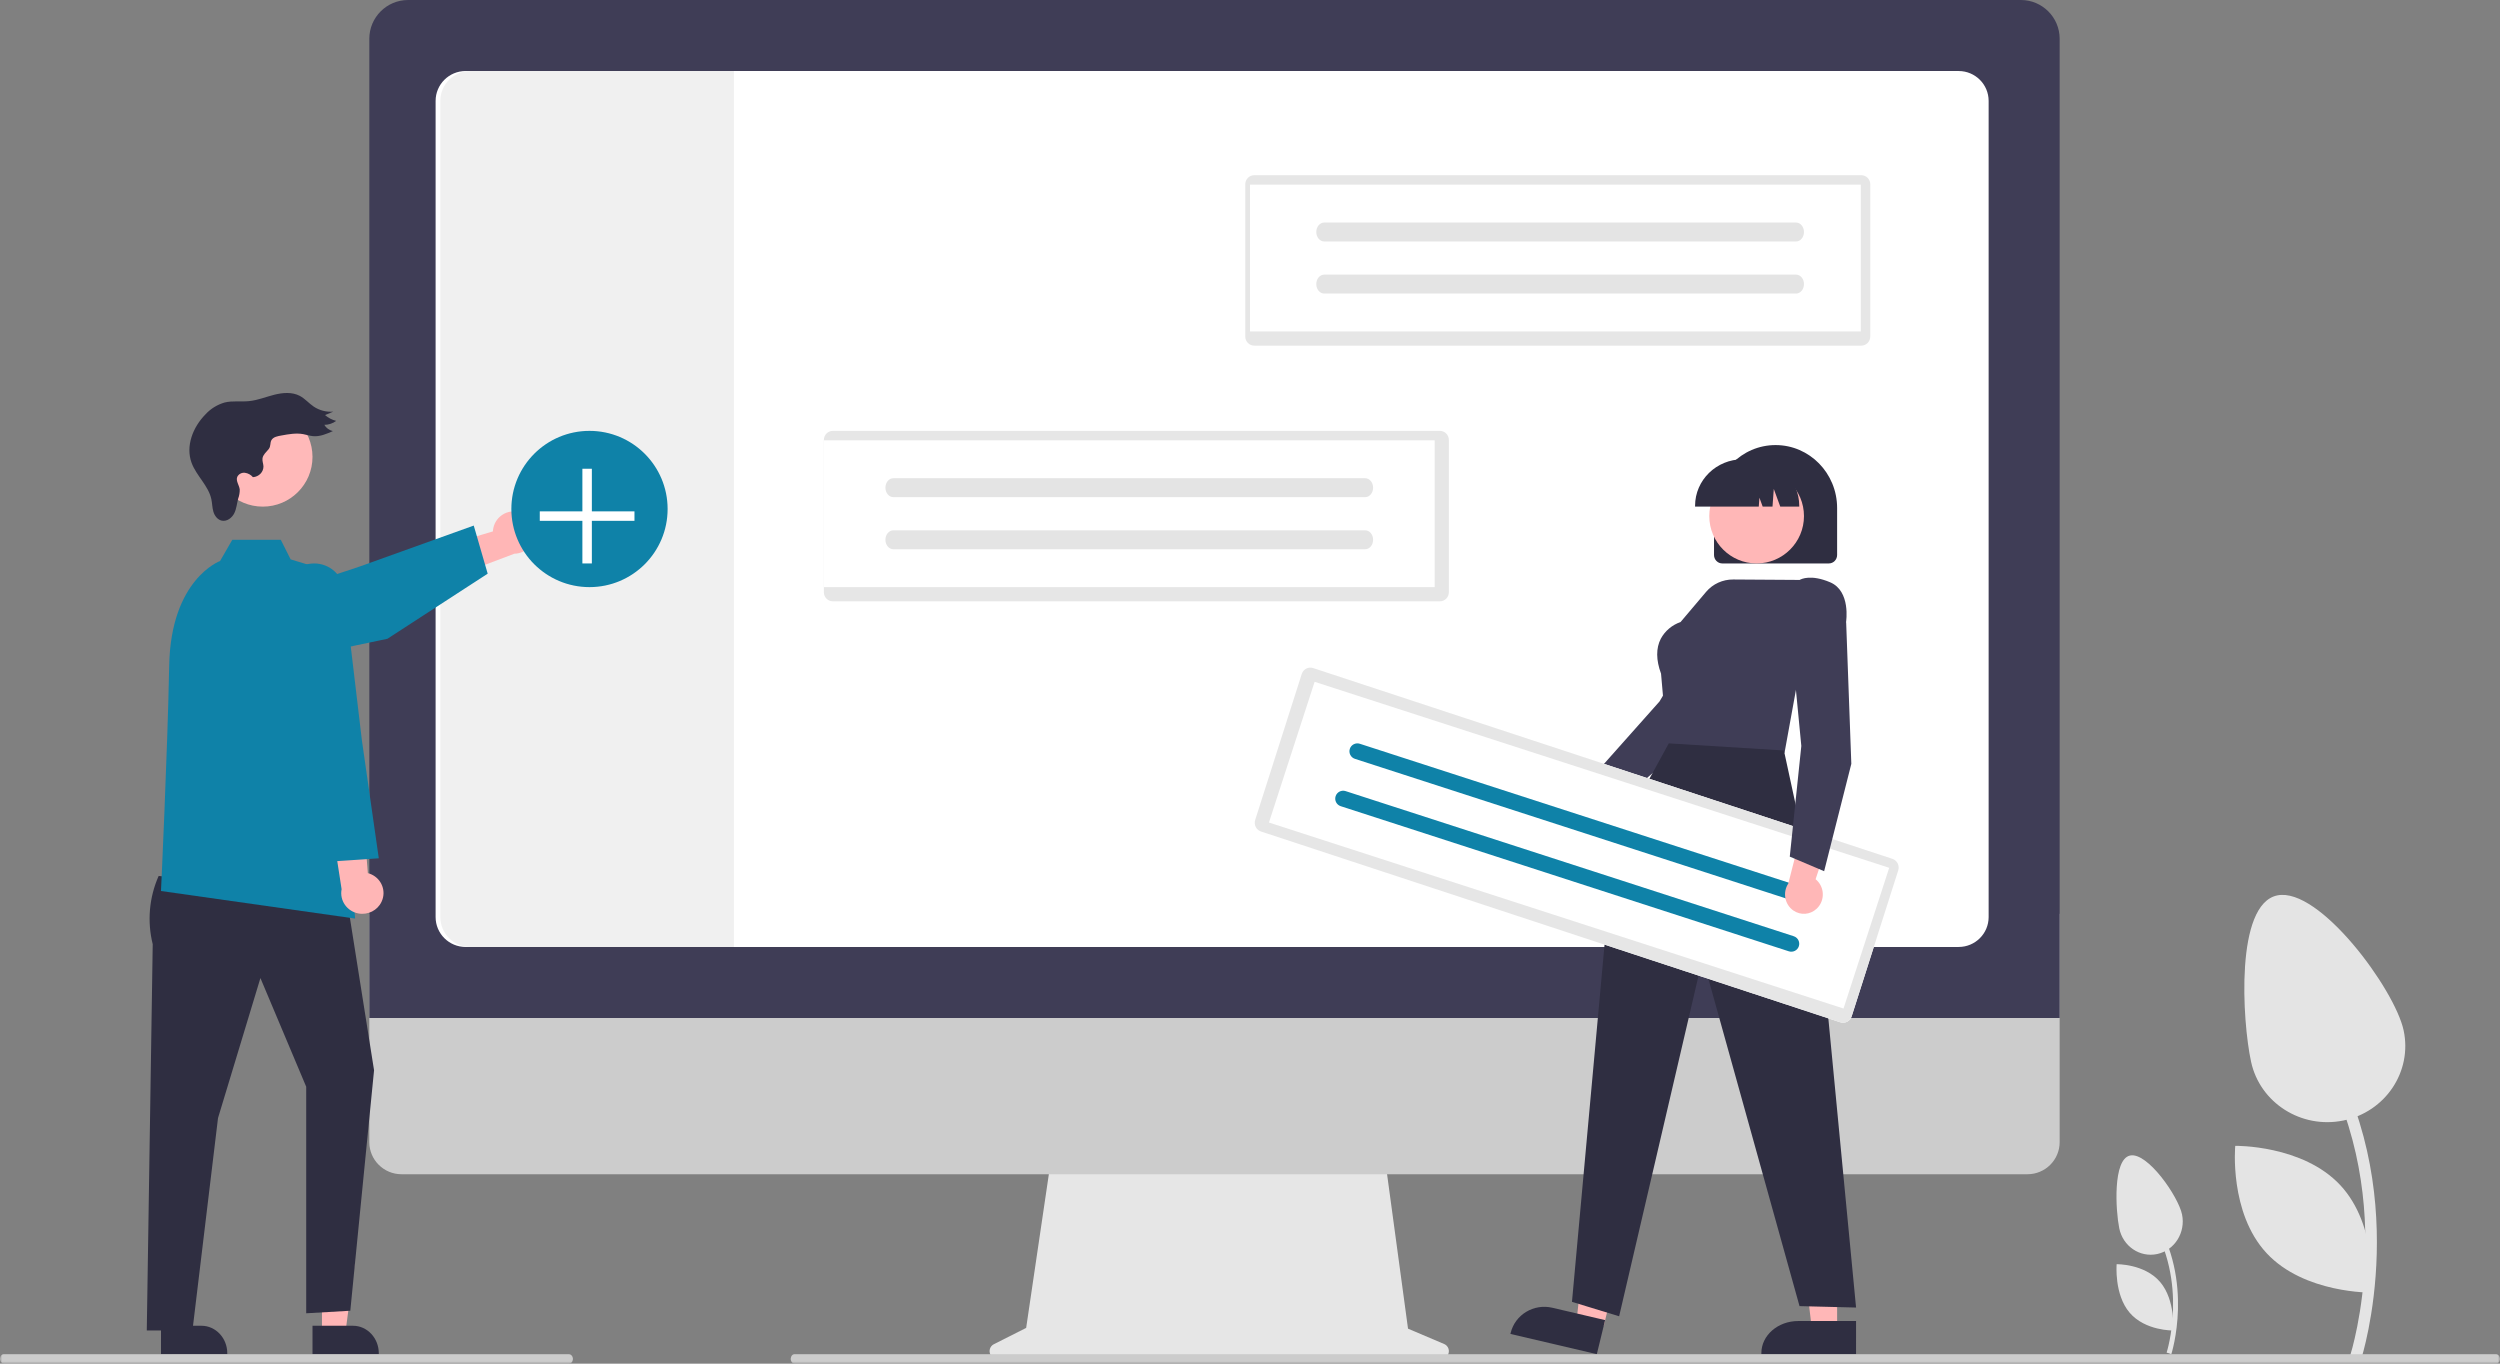 <svg xmlns="http://www.w3.org/2000/svg" xmlns:xlink="http://www.w3.org/1999/xlink" width="528px" height="288px" viewBox="0 0 528 288"><rect x="0" y="0" width="528" height="288" fill="#808080" stroke="none"/><title>illustration</title><defs><polygon id="path-1" points="0 288 528 288 528 0 0 0"></polygon></defs><g id="Website" stroke="none" stroke-width="1" fill="none" fill-rule="evenodd"><g id="Homepage" transform="translate(-210, -7517)"><g id="illustration" transform="translate(210, 7517)"><path d="M458.583,286 C458.633,285.848 463.508,270.603 454.881,257 L454,257.571 C462.35,270.739 457.639,285.518 457.591,285.666 L458.583,286 Z" id="Fill-1" fill="#E4E4E4"></path><path d="M447.586,259.412 C448.357,263.214 451.952,265.648 455.616,264.848 C459.279,264.048 461.624,260.318 460.853,256.516 C460.853,256.514 460.853,256.511 460.852,256.509 C460.079,252.707 453.53,243.246 449.866,244.048 C446.203,244.85 446.814,255.611 447.586,259.412" id="Fill-3" fill="#E4E4E4"></path><path d="M449.777,277.239 C453.071,281.104 458.965,281 458.965,281 C458.965,281 459.518,274.627 456.223,270.761 C452.929,266.896 447.035,267 447.035,267 C447.035,267 446.483,273.373 449.777,277.239" id="Fill-5" fill="#E4E4E4"></path><path d="M498.694,287 C498.811,286.643 510.185,250.897 490.055,219 L488,220.338 C507.485,251.214 496.491,285.87 496.378,286.217 L498.694,287 Z" id="Fill-7" fill="#E4E4E4"></path><path d="M475.424,224.233 C477.3,232.924 486.034,238.483 494.93,236.651 C503.827,234.818 509.519,226.287 507.642,217.596 C505.766,208.906 489.859,187.277 480.962,189.11 C472.065,190.943 473.547,215.543 475.424,224.233" id="Fill-9" fill="#E4E4E4"></path><path d="M478.711,264.672 C486.673,273.232 500.916,272.999 500.916,272.999 C500.916,272.999 502.251,258.888 494.289,250.328 C486.328,241.768 472.084,242.001 472.084,242.001 C472.084,242.001 470.749,256.112 478.711,264.672" id="Fill-11" fill="#E4E4E4"></path><path d="M305.007,283.856 L297.374,280.613 L292.137,242 L222.402,242 L216.726,280.455 L209.897,283.9 C209.096,284.304 208.771,285.287 209.172,286.096 C209.446,286.65 210.008,287 210.622,287 L304.378,287 C305.273,287 306,286.268 306,285.364 C306,284.705 305.609,284.111 305.007,283.856" id="Fill-13" fill="#E6E6E6"></path><path d="M428.212,248 L84.789,248 C81.037,247.992 78,244.96 78,241.225 L78,193 L435,193 L435,241.225 C435,244.96 431.963,247.992 428.212,248" id="Fill-15" fill="#CCCCCC"></path><path d="M435,215 L78,215 L78,8.186 C78.005,3.667 81.667,0.005 86.187,0 L426.813,0 C431.333,0.005 434.995,3.667 435,8.186 L435,215 Z" id="Fill-17" fill="#3F3D56"></path><path d="M413.673,15 L98.327,15 C94.833,15.004 92,17.83 92,21.313 L92,193.687 C92,197.17 94.833,199.996 98.327,200 L413.673,200 C417.167,199.994 420,197.17 420,193.687 L420,21.313 C420,17.83 417.167,15.006 413.673,15" id="Fill-19" fill="#FFFFFF"></path><path d="M155,15 L155,200 L99.305,200 C95.822,199.996 93.002,197.17 93,193.687 L93,21.313 C93.002,17.83 95.822,15.004 99.305,15 L155,15 Z" id="Fill-21" fill="#F0F0F0"></path><path d="M109.507,108.112 C107.121,107.567 104.747,109.066 104.204,111.46 C104.147,111.715 104.111,111.975 104.099,112.237 L89,116.704 L95.251,122 L108.63,116.946 C111.09,116.899 113.046,114.86 112.999,112.392 C112.96,110.327 111.516,108.557 109.507,108.112 Z" id="Fill-23" fill="#FFB6B6"></path><path d="M47.323,142 C43.827,141.995 40.996,139.198 41,135.752 C41.004,133.078 42.735,130.703 45.306,129.848 L76.064,119.615 L100.056,111 L103,121.157 L81.82,134.913 L48.647,141.863 C48.212,141.954 47.768,142 47.323,142" id="Fill-25" fill="#0F82A8"></path><polygon id="Fill-27" fill="#FFB6B6" points="68.001 283 72.743 283 75 266 68 266"></polygon><path d="M66,280.001 L74.551,280 L74.551,280 C77.56,280.001 80,282.602 80,285.811 L80,285.999 L66,286 L66,280.001 Z" id="Fill-29" fill="#2F2E41"></path><polygon id="Fill-31" fill="#FFB6B6" points="34.001 283 38.743 283 41 266 34 266"></polygon><path d="M34,280.001 L42.551,280 L42.551,280 C45.56,280.001 48,282.602 48,285.811 L48,285.999 L34,286 L34,280.001 Z" id="Fill-33" fill="#2F2E41"></path><path d="M33.508,185 C31.498,189.546 31.058,194.601 32.254,199.41 L31,281 L40.645,281 L46.045,236.13 L55,206.565 L64.672,229.522 L64.672,277.367 L73.985,276.826 L79,226.043 L73.268,189.87 L33.508,185 Z" id="Fill-35" fill="#2F2E41"></path><path d="M69.354,120.556 L61.382,118.141 L59.302,114 L49.062,114 L46.478,118.486 C46.478,118.486 36.08,122.281 35.733,140.568 C35.386,158.854 34,188.181 34,188.181 L75,194 L69.354,120.556 Z" id="Fill-37" fill="#0F82A8"></path><path d="M80.589,190.438 C81.618,188.258 80.649,185.674 78.425,184.665 C78.188,184.558 77.941,184.471 77.689,184.406 L76.472,169 L70,173.924 L72.148,187.8 C71.681,190.171 73.264,192.463 75.683,192.92 C77.708,193.303 79.735,192.276 80.589,190.438 Z" id="Fill-39" fill="#FFB6B6"></path><path d="M69.275,182 L60,158.7 L60,125.245 C60,121.796 62.842,119 66.349,119 C69.571,119 72.282,121.374 72.656,124.521 L76.428,156.33 L80,181.272 L69.275,182 Z" id="Fill-41" fill="#0F82A8"></path><path d="M55.5,86 C61.299,86 66,90.701 66,96.5 C66,102.299 61.299,107 55.5,107 C49.701,107 45,102.299 45,96.5 C45,90.701 49.701,86 55.5,86" id="Fill-43" fill="#FFB9B9"></path><path d="M56.732,94.869 C56.233,95.48 55.549,96.032 55.44,96.799 C55.358,97.367 55.619,97.929 55.643,98.502 C55.648,99.703 54.672,100.7 53.416,100.778 C52.994,100.272 52.385,99.94 51.714,99.85 C51.028,99.776 50.373,100.137 50.098,100.741 C49.781,101.594 50.514,102.461 50.632,103.358 C50.647,104.023 50.535,104.684 50.3,105.309 C50.029,106.34 49.957,107.43 49.483,108.391 C49.009,109.352 47.955,110.179 46.864,109.966 C45.947,109.788 45.326,108.94 45.07,108.081 C44.813,107.222 44.825,106.312 44.639,105.436 C44.036,102.592 41.469,100.485 40.462,97.746 C39.172,94.237 40.722,90.224 43.394,87.516 C44.473,86.329 45.884,85.458 47.46,85.004 C49.125,84.599 50.885,84.89 52.594,84.717 C54.42,84.532 56.138,83.824 57.913,83.374 C59.688,82.924 61.671,82.755 63.285,83.592 C64.411,84.176 65.226,85.183 66.275,85.885 C67.477,86.684 68.935,87.056 70.394,86.937 L68.651,87.664 C69.319,88.248 70.125,88.669 71,88.891 C70.288,89.429 69.406,89.725 68.497,89.729 C68.88,90.388 69.532,90.866 70.298,91.05 C68.974,91.643 67.569,92.25 66.113,92.116 C65.4,92.051 64.718,91.809 64.014,91.685 C62.513,91.42 60.971,91.694 59.471,91.969 C58.684,92.113 57.717,92.251 57.32,92.973 C56.989,93.575 57.242,94.245 56.732,94.869" id="Fill-45" fill="#2F2E41"></path><path d="M124.5,91 C133.613,91 141,98.387 141,107.5 C141,116.613 133.613,124 124.5,124 C115.387,124 108,116.613 108,107.5 C108,98.387 115.387,91 124.5,91" id="Fill-47" fill="#0F82A8"></path><polygon id="Fill-49" fill="#FFFFFF" points="134 108 125 108 125 99 123 99 123 108 114 108 114 110 123 110 123 119 125 119 125 110 134 110"></polygon><path d="M264.899,37 C263.851,37.001 263,37.86 263,38.921 L263,71.079 C263,72.14 263.851,72.999 264.899,73 L393.101,73 C394.149,72.999 394.998,72.14 395,71.079 L395,38.921 C394.998,37.86 394.149,37.001 393.101,37 L264.899,37 Z" id="Fill-51" fill="#FFFFFF"></path><path d="M264.899,37 C263.851,37.001 263,37.86 263,38.921 L263,71.079 C263,72.14 263.851,72.999 264.899,73 L393.101,73 C394.149,72.999 394.998,72.14 395,71.079 L395,38.921 C394.998,37.86 394.149,37.001 393.101,37 L264.899,37 Z" id="Fill-53" fill="#E6E6E6"></path><mask id="mask-2" fill="white"><use xlink:href="#path-1"></use></mask><g id="Clip-56"></g><polygon id="Fill-55" fill="#FFFFFF" mask="url(#mask-2)" points="264 70 393 70 393 39 264 39"></polygon><path d="M279.678,47 C278.752,47 278,47.895 278,49 C278,50.105 278.752,51 279.678,51 L379.321,51 C380.248,51.001 381,50.105 381,49.001 C381,47.897 380.249,47.001 379.323,47 L279.678,47 Z" id="Fill-57" fill="#E4E4E4" mask="url(#mask-2)"></path><path d="M279.675,58 C278.748,58.003 277.998,58.9 278,60.005 C278.002,61.106 278.751,61.997 279.675,62 L379.318,62 C380.245,62.003 380.998,61.109 381,60.005 C381.002,58.9 380.252,58.003 379.325,58 L279.675,58 Z" id="Fill-58" fill="#E4E4E4" mask="url(#mask-2)"></path><path d="M175.899,91 C174.851,91.001 174,91.86 174,92.921 L174,125.079 C174,126.14 174.851,126.999 175.899,127 L304.101,127 C305.149,126.999 305.998,126.14 306,125.079 L306,92.921 C305.998,91.86 305.149,91.001 304.101,91 L175.899,91 Z" id="Fill-59" fill="#FFFFFF" mask="url(#mask-2)"></path><path d="M175.899,91 C174.851,91.001 174,91.86 174,92.921 L174,125.079 C174,126.14 174.851,126.999 175.899,127 L304.101,127 C305.149,126.999 305.998,126.14 306,125.079 L306,92.921 C305.998,91.86 305.149,91.001 304.101,91 L175.899,91 Z" id="Fill-60" fill="#E6E6E6" mask="url(#mask-2)"></path><polygon id="Fill-61" fill="#FFFFFF" mask="url(#mask-2)" points="174 124 303 124 303 93 174 93"></polygon><path d="M188.678,101 C187.752,101 187,101.895 187,103 C187,104.105 187.752,105 188.678,105 L288.321,105 C289.248,105.001 290,104.105 290,103.001 C290,101.897 289.249,101.001 288.323,101 L188.678,101 Z" id="Fill-62" fill="#E4E4E4" mask="url(#mask-2)"></path><path d="M188.675,112 C187.748,112.003 186.998,112.9 187,114.005 C187.002,115.106 187.751,115.997 188.675,116 L288.32,116 C289.246,116.002 289.999,115.108 290,114.003 C290.002,112.9 289.253,112.003 288.327,112 L188.675,112 Z" id="Fill-63" fill="#E4E4E4" mask="url(#mask-2)"></path><path d="M332.615,175.973 C334.872,175.731 336.501,173.761 336.252,171.572 C336.225,171.339 336.178,171.108 336.109,170.883 L348,162.646 L340.914,160 L330.708,168.227 C328.565,168.992 327.467,171.296 328.255,173.375 C328.915,175.113 330.717,176.188 332.615,175.973" id="Fill-64" fill="#FFB7B7" mask="url(#mask-2)"></path><polygon id="Fill-65" fill="#3F3D56" mask="url(#mask-2)" points="338.82 172 335 165.559 335.081 165.468 350.492 148.146 362.457 128 372.847 129.308 373 132.409 372.969 132.455 356.462 156.954 356.444 156.969"></polygon><polygon id="Fill-66" fill="#FFB7B7" mask="url(#mask-2)" points="387.999 280 382.579 279.999 380 258 388 258.001"></polygon><path d="M391.999,286 L372,286 L372,285.779 C372.001,282.035 375.485,279 379.785,279 L379.785,279 L392,279 L391.999,286 Z" id="Fill-67" fill="#2F2E41" mask="url(#mask-2)"></path><polygon id="Fill-68" fill="#FFB7B7" mask="url(#mask-2)" points="338.726 280 333 278.639 335.549 256 344 258.009"></polygon><path d="M337.249,286 L319,281.726 L319.055,281.5 C319.992,277.653 323.931,275.279 327.854,276.197 L327.854,276.197 L339,278.807 L337.249,286 Z" id="Fill-69" fill="#2F2E41" mask="url(#mask-2)"></path><path d="M362,117.214 L362,107.289 C362.005,99.945 367.829,93.995 375.009,94 C382.182,94.005 387.995,99.952 388,107.289 L388,117.214 C387.999,118.2 387.218,118.999 386.254,119 L363.746,119 C362.782,118.999 362.001,118.2 362,117.214" id="Fill-70" fill="#2F2E41" mask="url(#mask-2)"></path><path d="M371,99 C376.523,99 381,103.477 381,109 C381,114.523 376.523,119 371,119 C365.477,119 361,114.523 361,109 C361,103.477 365.477,99 371,99" id="Fill-71" fill="#FFB7B7" mask="url(#mask-2)"></path><path d="M358,106.815 C358.006,101.397 362.503,97.006 368.052,97 L369.948,97 C375.497,97.006 379.994,101.397 380,106.815 L380,107 L375.992,107 L374.625,103.262 L374.352,107 L372.28,107 L371.591,105.114 L371.452,107 L358,107 L358,106.815 Z" id="Fill-72" fill="#2F2E41" mask="url(#mask-2)"></path><path d="M376.891,159 L352.192,158.081 L350.812,142.28 C349.747,139.388 349.73,136.905 350.76,134.9 C351.647,133.253 353.137,131.994 354.932,131.374 L360.336,124.992 C361.744,123.33 363.841,122.374 366.047,122.388 L380.088,122.482 C380.427,122.283 382.48,121.263 386.529,122.979 C390.921,124.841 389.901,131.307 389.89,131.372 L389.88,131.433 L389.832,131.472 L380.491,139.164 L376.891,159 Z" id="Fill-73" fill="#3F3D56" mask="url(#mask-2)"></path><polygon id="Fill-74" fill="#2F2E41" mask="url(#mask-2)" points="352.446 157 340.817 178.254 332 274.95 341.962 278 359.595 202.359 380.059 275.854 392 276.153 383.869 191.339 376.764 158.502"></polygon><path d="M277.332,141.094 C276.33,140.766 275.257,141.323 274.931,142.339 L265.093,173.172 C264.77,174.189 265.318,175.28 266.318,175.611 L388.668,215.906 C389.67,216.234 390.743,215.677 391.069,214.661 L400.907,183.827 C401.23,182.81 400.682,181.719 399.682,181.389 L277.332,141.094 Z" id="Fill-75" fill="#FFFFFF" mask="url(#mask-2)"></path><path d="M277.332,141.094 C276.33,140.766 275.257,141.323 274.931,142.339 L265.093,173.172 C264.77,174.189 265.318,175.28 266.318,175.611 L388.668,215.906 C389.67,216.234 390.743,215.677 391.069,214.661 L400.907,183.827 C401.23,182.81 400.682,181.719 399.682,181.389 L277.332,141.094 Z" id="Fill-76" fill="#E6E6E6" mask="url(#mask-2)"></path><polygon id="Fill-77" fill="#FFFFFF" mask="url(#mask-2)" points="268 173.719 389.352 213 399 183.281 277.648 144"></polygon><path d="M287.193,157.082 C286.312,156.797 285.368,157.279 285.082,158.158 C284.797,159.038 285.279,159.982 286.159,160.267 L380.806,190.918 C381.686,191.203 382.632,190.722 382.918,189.842 C383.204,188.963 382.722,188.019 381.841,187.733 L381.84,187.733 L287.193,157.082 Z" id="Fill-78" fill="#0F82A8" mask="url(#mask-2)"></path><path d="M284.189,167.081 C283.308,166.798 282.364,167.282 282.081,168.162 C281.799,169.039 282.279,169.979 283.155,170.266 L377.804,200.917 C378.684,201.204 379.63,200.724 379.917,199.845 C380.204,198.966 379.724,198.021 378.844,197.735 L378.838,197.732 L284.189,167.081 Z" id="Fill-79" fill="#0F82A8" mask="url(#mask-2)"></path><path d="M383.663,191.935 C385.291,190.433 385.426,187.858 383.965,186.185 C383.809,186.006 383.638,185.843 383.454,185.695 L388,172 L380.92,173.891 L377.688,186.606 C376.453,188.477 376.926,191.022 378.746,192.293 C380.268,193.355 382.301,193.208 383.663,191.935" id="Fill-80" fill="#FFB7B7" mask="url(#mask-2)"></path><polygon id="Fill-81" fill="#3F3D56" mask="url(#mask-2)" points="385.257 184 378 180.92 380.439 157.547 378.169 133.979 387.856 129 389.91 131.465 389.912 131.521 391 161.324 390.994 161.347"></polygon><path d="M527.197,288 L167.836,288 C167.462,288.01 167.13,287.705 167.027,287.257 C166.913,286.723 167.17,286.175 167.599,286.034 C167.666,286.012 167.735,286.001 167.804,286.001 L527.131,286.001 C527.526,285.984 527.878,286.308 527.981,286.782 C528.077,287.322 527.804,287.856 527.37,287.976 C527.313,287.992 527.255,288 527.197,288" id="Fill-82" fill="#CCCCCC" mask="url(#mask-2)"></path><path d="M120.202,288 L0.831,288 C0.459,288.01 0.129,287.705 0.027,287.257 C-0.086,286.723 0.169,286.175 0.595,286.034 C0.662,286.012 0.73,286.001 0.799,286.001 L120.136,286.001 C120.529,285.984 120.878,286.308 120.981,286.782 C121.076,287.322 120.805,287.856 120.374,287.976 C120.318,287.992 120.26,288 120.202,288" id="Fill-83" fill="#CCCCCC" mask="url(#mask-2)"></path></g></g></g></svg>